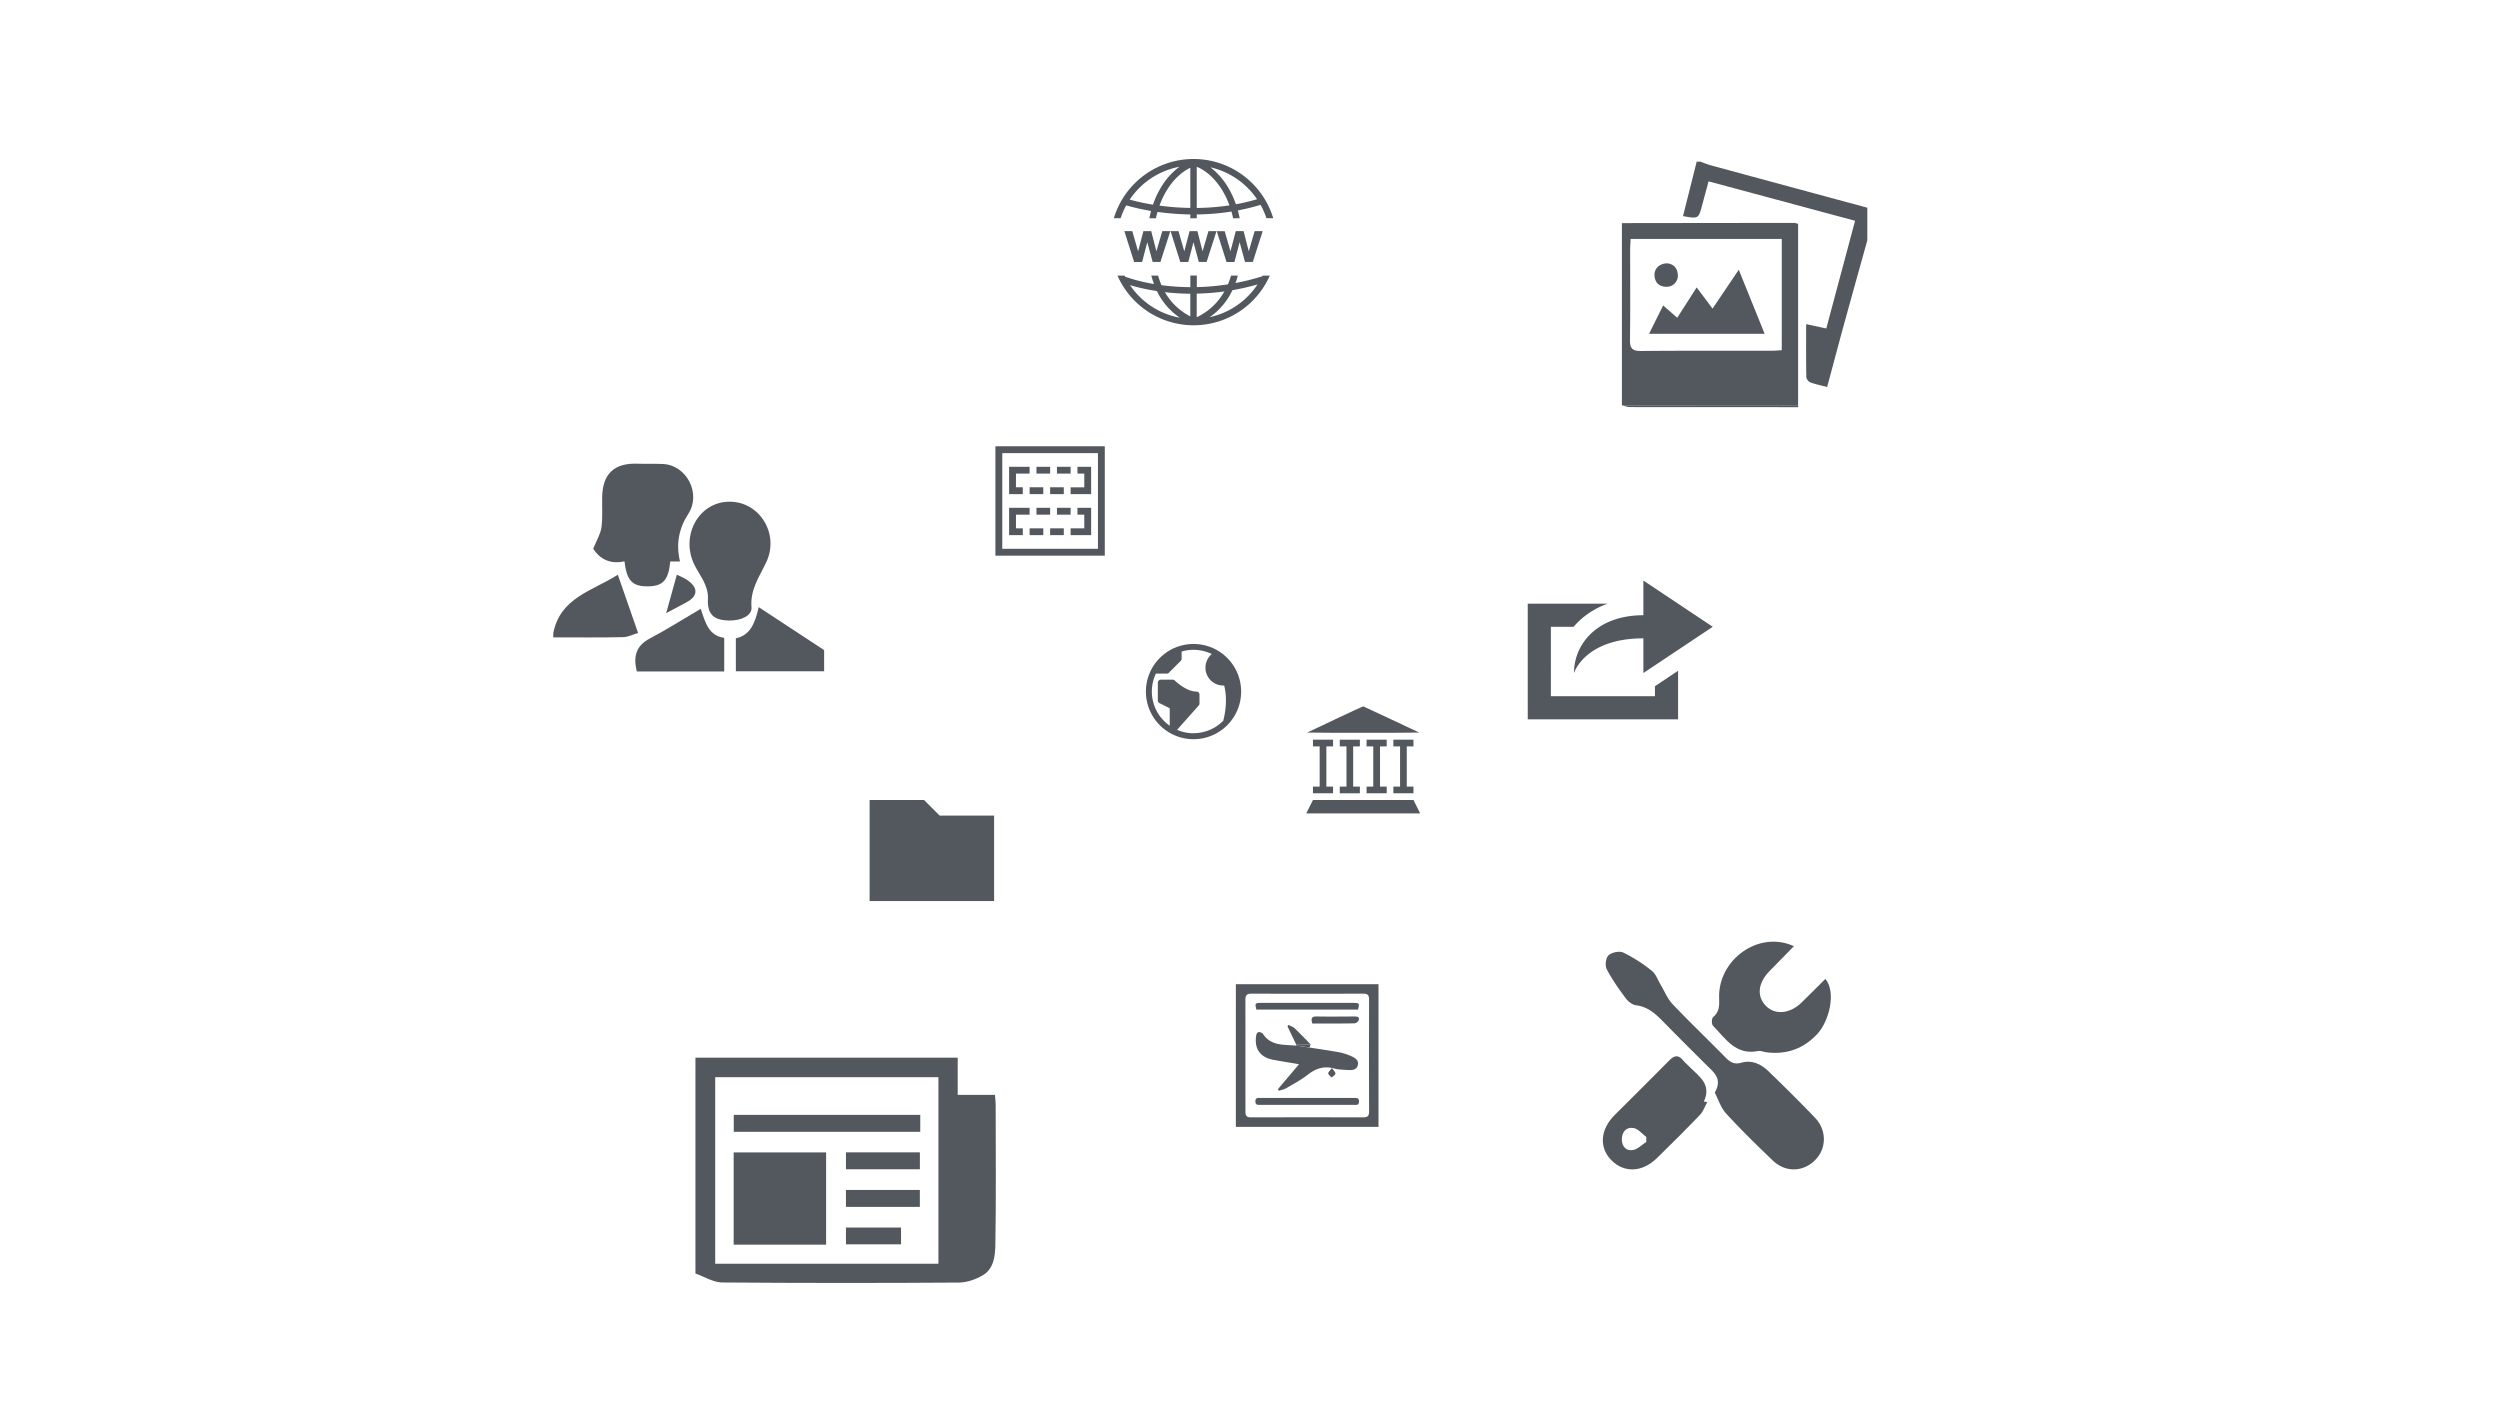 <svg id="Icons_Spiral" data-name="Icons Spiral" xmlns="http://www.w3.org/2000/svg" width="1920" height="1080" viewBox="0 0 1920 1080"><defs><style>.cls-1,.cls-2{fill:#53585f;}.cls-2{fill-rule:evenodd;}</style></defs><path id="Folder" class="cls-1" d="M709.67,614.39l12,12h41.81V692H667.86V614.39Z"/><g id="News"><path class="cls-1" d="M534.1,812.29H735.52v28.57h28.61c.25,3.22.55,5.23.55,7.25,0,36,.39,72-.25,108-.15,8.32-1.15,18.21-9.47,23.2-5.43,3.25-12.31,5.66-18.56,5.71q-90.89.62-181.76-.07c-6.87-.06-13.69-4.49-20.54-6.89ZM720.7,970.55V827.3H549.28V970.55Z"/><path class="cls-1" d="M634.45,955.92h-71V885.06h71Z"/><path class="cls-1" d="M706.76,856.23v13H563.53v-13Z"/><path class="cls-1" d="M649.7,898v-13h56.77v13Z"/><path class="cls-1" d="M649.68,926.88v-13h56.76v13Z"/><path class="cls-1" d="M649.7,955.67V942.76H692v12.91Z"/></g><g id="Page"><path class="cls-1" d="M1058.69,865.42H949.14V755.88h109.55Zm-102.2-55.2c0,14.55,0,29.09,0,43.64,0,3.08,1,4.28,4.16,4.27q43.2-.14,86.41,0c3.42,0,4.4-1.23,4.39-4.49q-.14-43,0-86c0-3.27-1-4.51-4.38-4.5q-43,.15-86,0c-3.58,0-4.64,1.24-4.61,4.71C956.57,782,956.48,796.1,956.49,810.22Z"/><path class="cls-1" d="M1005.75,804.52c7.6,1.19,15.22,2.26,22.78,3.65a44.18,44.18,0,0,1,8.93,2.84c3.09,1.3,6.37,3.18,5.31,7.18-1,3.73-4.62,3.77-7.81,3.57-3.41-.21-6.93-.23-10.18-1.14-7.84-2.2-14.22-.08-20.49,4.8-5,3.92-10.75,7-16.28,10.21-1.72,1-3.8,1.41-5.72,2.09l-.88-1.19,16.23-19.21-16.36-2.77c-1.26-.22-2.53-.44-3.78-.69-9.74-2-14.2-8.34-12.8-18.24.39-2.73,1.8-3.82,4.45-2.25a2,2,0,0,1,.69.5c6.17,9.57,16.22,8.33,25.52,9.17Z"/><path class="cls-1" d="M1043,775.39H964.9c-1.28-4.73-1-5.16,3.51-5.17q35.51,0,71,0C1044,770.23,1044.24,770.62,1043,775.39Z"/><path class="cls-1" d="M1004.25,843.19h35.49c2,0,4.12-.22,4,2.9-.12,2.95-2.23,2.47-4,2.47q-35.93,0-71.84,0c-1.88,0-3.78.19-3.78-2.69s1.88-2.68,3.77-2.68Z"/><path class="cls-1" d="M1007.85,786.07c-1.19-3.92-.43-5.48,3.28-5.42,9.66.16,19.31.07,29,0,2,0,4.11.16,3.43,2.8a4.36,4.36,0,0,1-3.29,2.47C1029.47,786.15,1018.71,786.07,1007.85,786.07Z"/><path class="cls-1" d="M995.39,802q-3.32-6.87-6.61-13.75l.69-1.1c1.61.82,3.52,1.32,4.78,2.51,4.21,4,8.19,8.24,12.25,12.39Z"/><path class="cls-1" d="M1022.92,820.22c1.38,2.09,2.86,3.35,2.7,4.35s-1.85,2-2.87,2.95c-1-1-2.55-2-2.67-3.1S1021.48,822.23,1022.92,820.22Z"/><path class="cls-1" d="M995.39,802l11.11.05-.75,2.43L995.36,803Z"/></g><g id="Person"><path class="cls-1" d="M632.93,515.52H565.14v-25.3c10.74-2.25,14.72-11.17,17.55-23.94l50.24,33Z"/><path class="cls-1" d="M424.93,486.24c5.27-27.36,30.26-32.48,49.56-44.86,5.15,14.82,10.05,28.89,15.55,44.72-3.45,1-7.49,3.14-11.57,3.23-17.84.38-35.69.16-53.54.17Z"/><path class="cls-1" d="M522.24,431.18h-7.46c-1.37,14.53-5.71,19.16-17.58,19.13-11.72,0-15.85-4.45-17.62-19.23-11.22,2.6-19.22-2.13-24-9.63,2.55-6.34,5.62-11.22,6.33-16.41,1.06-7.72.37-15.66.55-23.51.38-17.75,9.41-26.09,27.2-25.41,6.45.25,12.92-.06,19.37.22,18.32.79,29.66,22.69,19.64,38.21C521.41,405.78,519,417.74,522.24,431.18Z"/><path class="cls-1" d="M560.23,476.56c-12-.08-17.14-4.69-16.54-16.47.54-10.63-6.32-18-10.44-26.46-10.73-21.91,3-47.75,26.29-48.32,23.65-.59,39.32,24.59,28.94,46.53-5.21,11-12.51,21.05-11.32,34.49C577.71,472.6,569.72,476.62,560.23,476.56Z"/><path class="cls-1" d="M538.15,467.56c3.63,10.91,6.24,20.69,18.06,22.3v25.85H489.09c-2.78-11.14-1-19.57,9.89-25.3C512.07,483.49,524.61,475.52,538.15,467.56Z"/><path class="cls-1" d="M511.63,470.87l8.19-29.52c3,1.55,5.86,2.59,8.23,4.27,8.42,5.95,8,12.28-.93,17C522.38,465.06,517.69,467.62,511.63,470.87Z"/></g><g id="Portfolio"><path class="cls-1" d="M1245.62,171.35q66.2-.09,132.39-.16a16,16,0,0,1,2.94.73V311.19l-135.33.05Zm6.7,12.15c-.15,3.32-.35,5.73-.36,8.14,0,23.05.21,46.1-.15,69.15-.1,6.63,1.68,8.84,8.58,8.77,33.34-.33,66.69-.14,100-.17,2.64,0,5.27-.27,8-.43V183.5Z"/><path class="cls-1" d="M1434.1,184.6c-5.9,21.21-11.84,42.39-17.66,63.62-4.4,16-8.64,32.11-13.19,49-4.66-1.22-8.92-2.06-12.94-3.55a5.61,5.61,0,0,1-3.06-4.05c-.23-13.2-.14-26.4-.14-40.67l15.47,3.31c7.32-27.37,14.57-54.46,22.12-82.71l-112.51-30.26c-1.75,6.48-3.34,12.32-4.9,18.16-2.83,10.62-2.9,10.67-14.74,8.53q5.27-20.94,10.5-41.8H1306c2.74,1,5.43,2.13,8.22,2.89q59.94,16.27,119.89,32.45Z"/><path class="cls-1" d="M1245.62,311.24l135.33-.05.14,1.52q-64.8,0-129.62-.06C1249.52,312.64,1247.57,311.73,1245.62,311.24Z"/><path class="cls-1" d="M1315.23,237l20.15-29.83,19.87,49.2h-88.79l10.84-21.77,10.81,9.44,14.94-23.31Z"/><path class="cls-1" d="M1280.28,202.24c4.5.42,7.85,3,8.27,8.54a8.53,8.53,0,0,1-8.78,9.47c-5.45-.08-8.65-3-9.12-8.44C1270.2,206.62,1274.28,202.35,1280.28,202.24Z"/></g><g id="Service"><path class="cls-1" d="M1316.94,839.13c6.07-10.58-.57-15.4-6-20.8q-15.66-15.5-31.13-31.18c-6.66-6.77-12.88-13.83-23.31-15.09-2.84-.34-6.08-2.87-7.89-5.32-5.33-7.2-10.59-14.57-14.69-22.49-1.42-2.73-.65-8.69,1.45-10.6,2.51-2.26,8.36-3.49,11.29-2.09a117.39,117.39,0,0,1,21.93,14c3.15,2.49,4.62,7.11,6.82,10.77,3,5,5.18,10.69,9.08,14.79,13.29,14,27.26,27.33,40.79,41.11,3.51,3.58,6.69,5.48,12.06,3.94,8.06-2.31,15.12,1,20.82,6.51,12.12,11.72,24.12,23.58,35.77,35.76,9.12,9.53,8.93,23.5.25,32.36-9.27,9.46-23,9.85-32.85.33-12.15-11.68-24.26-23.46-35.62-35.89C1321.57,850.75,1319.64,844.26,1316.94,839.13Z"/><path class="cls-1" d="M1377.71,726.67c-6.69,6.84-12.67,13-18.68,19.1-8.91,9.07-10,19.22-3,26.56s18.39,6.5,27.49-2.31c6.17-6,12.21-12.11,18.36-18.21,8.4,9.93,3.12,32.22-6.16,42.24-10.56,11.39-23.6,16.06-39,14.13-2.16-.27-4.43-1.37-6.42-1-17.23,3.55-25.14-9.61-34.75-19.44-1.15-1.17-1.06-5.63.09-6.58,4.91-4,4.86-8.83,4.65-14.57C1319.25,737.14,1350.64,714.22,1377.71,726.67Z"/><path class="cls-1" d="M1311.19,846.31c-1.79,3.28-3,7.14-5.47,9.75-10.88,11.36-22,22.46-33.29,33.45s-25.19,11.35-34.85,1.59-8.61-23.6,2.4-34.67c14-14,28.12-27.89,42-42,3.91-4,7-4.52,10.64-.1,1.55,1.87,3.45,3.45,5.15,5.2,7.06,7.24,17,13.17,10.78,26.5ZM1264.34,877l0-3.85c-3.24-2.39-6.23-6.22-9.78-6.83-5.58-1-9,3-9,8.8.06,5.47,3.43,9.09,8.72,8.09C1257.94,882.49,1261,879.12,1264.34,877Z"/></g><path id="Shortcut" class="cls-1" d="M1208.82,516.9s8.16-26.65,53.29-26.65V516.9l53.29-35.53-53.29-35.52v26.64c-35.53,0-53.29,22.16-53.29,44.41M1271,534.66h-79.93V481.37h17.47a57.3,57.3,0,0,1,4.5-4.74,61.74,61.74,0,0,1,21.67-13h-61.4v88.81h115.46V515.14L1271,527v7.67"/><path id="Site" class="cls-1" d="M916.63,494.57a36.57,36.57,0,1,0,36.57,36.57A36.57,36.57,0,0,0,916.63,494.57Zm0,68.56a31.94,31.94,0,0,1-12.65-2.6l16.65-18.73a2.3,2.3,0,0,0,.58-1.52v-6.86a2.29,2.29,0,0,0-2.29-2.28c-8.07,0-16.58-8.4-16.67-8.48a2.28,2.28,0,0,0-1.61-.67h-9.15a2.29,2.29,0,0,0-2.28,2.29V538a2.3,2.3,0,0,0,1.26,2l7.88,3.94v13.41a32,32,0,0,1-10.63-40h8.35a2.28,2.28,0,0,0,1.61-.67l9.14-9.14a2.29,2.29,0,0,0,.67-1.62v-5.53a32.22,32.22,0,0,1,23.17,1.9c-.3.25-.59.52-.86.79a13.72,13.72,0,0,0,9.69,23.42l.67,0c1,3.7,2.77,13.33-.6,26.59a2.5,2.5,0,0,0-.06.38,31.88,31.88,0,0,1-22.86,9.61Z"/><path id="Template" class="cls-1" d="M796,358.5h10.5v5.24H796Zm15.75,0h10.49v5.24H811.74Zm26.24,0v21H822.23v-5.25h10.5v-10.5h-5.25V358.5Zm-47.24,15.74h10.5v5.25h-10.5Zm15.75,0H817v5.25H806.49Zm-26.24-10.5v10.5h5.25v5.25H775v-21h15.74v5.24ZM796,390h10.5v5.25H796Zm15.75,0h10.49v5.25H811.74ZM838,390v21H822.23v-5.25h10.5v-10.5h-5.25V390Zm-47.24,15.75h10.5V411h-10.5Zm15.75,0H817V411H806.49Zm-26.24-10.5v10.5h5.25V411H775V390h15.74v5.25Zm63-47.23H769.75v73.47h73.47V348m5.25-5.25v84h-84v-84h84"/><g id="URL"><path class="cls-2" d="M919.11,167.61v-2.93c3.46,0,6.88-.17,10.28-.38q8.31-.56,16.35-1.83c.48,1.68.9,3.4,1.26,5.14h5.09c-.4-2-.88-4-1.42-6a165.67,165.67,0,0,0,17.44-4.28,58.58,58.58,0,0,1,4.51,10.27h5.22a63.92,63.92,0,0,0-122.41,0h5.22a58.1,58.1,0,0,1,4.3-9.89A160.43,160.43,0,0,0,884,162c-.5,1.84-.94,3.73-1.32,5.64h5.08q.53-2.49,1.2-4.88c2.21.3,4.54.59,7,.85q9.15.94,18.2,1.09v2.94h5m0,44v8.86a179.18,179.18,0,0,0,23.9-2.13,61.89,61.89,0,0,0,2.39-6.73h5.21q-.79,3-1.8,5.73a180.1,180.1,0,0,0,20.6-5.19c.09-.18.18-.36.26-.54h5.49a63.91,63.91,0,0,1-117,0h5.48c.14.29.28.58.43.87a130.41,130.41,0,0,0,22.15,5.61q-1.17-3.1-2.07-6.48h5.21A62.65,62.65,0,0,0,892,219c.77.11,1.55.21,2.35.3a174,174,0,0,0,19.83,1.23v-8.9h5M929,243.6a59.08,59.08,0,0,0,36.75-25.13,185.52,185.52,0,0,1-19.26,4.39A51.61,51.61,0,0,1,929,243.6m11.32-19.78q-5.75.8-11.5,1.22c-3.24.25-6.49.4-9.74.47v18.13a47.67,47.67,0,0,0,21.24-19.82M929.7,128.53A59.09,59.09,0,0,1,965.41,153a158.59,158.59,0,0,1-16.23,3.87,69.52,69.52,0,0,0-6.11-13.11,54,54,0,0,0-13.37-15.19m14.5,29.14a180.62,180.62,0,0,1-25.09,2V128.08c7.51,3.11,14.43,9.5,19.69,18.22a64.24,64.24,0,0,1,5.4,11.37M906.1,244a59,59,0,0,1-38.24-25,153.9,153.9,0,0,0,20.64,4.54A51.75,51.75,0,0,0,906.1,244m-11.44-19.6a180.3,180.3,0,0,0,19.49,1.18V243a47.48,47.48,0,0,1-19.49-18.62m11.15-96.3a59,59,0,0,0-38.18,25.24,166.6,166.6,0,0,0,17.85,3.85,70,70,0,0,1,6.2-13.33,53.45,53.45,0,0,1,14.13-15.76M890.5,157.91q2.93.41,6.11.74c5.12.54,11,.95,17.54,1V128.85c-6.93,3.31-13.29,9.41-18.21,17.56a64.27,64.27,0,0,0-5.44,11.5M871,201.18l-7.49-23.66h6.09L874.06,193l4.08-15.51h6L888.12,193l4.52-15.51h6.18l-7.6,23.66h-6L881.12,186l-4,15.22H871m35.46,0L899,177.52h6.08L909.53,193l4.07-15.51h6L923.58,193l4.53-15.51h6.17l-7.6,23.66h-6L916.59,186l-4,15.22h-6.09m35.47,0-7.49-23.66h6.09L945,193l4.08-15.51h6L959.05,193l4.52-15.51h6.18l-7.6,23.66h-6L952.05,186l-4,15.22H942"/></g><g id="Temple"><path class="cls-1" d="M1025.27,552.51l-21.35,10.1,21.54.19c11.78.07,31.2.07,43,0l21.48-.19-21.22-10c-11.71-5.47-21.42-10-21.68-10.1s-10,4.44-21.81,10"/><path class="cls-1" d="M1008.35,570.65v2.58h5.15V604.1h-5.15v5.15h15.44V604.1h-5.14V573.23h5.14v-5.15h-15.44v2.57"/><path class="cls-1" d="M1028.94,570.65v2.58h5.14V604.1h-5.14v5.15h15.44V604.1h-5.15V573.23h5.15v-5.15h-15.44v2.57"/><path class="cls-1" d="M1049.52,570.65v2.58h5.15V604.1h-5.15v5.15H1065V604.1h-5.15V573.23H1065v-5.15h-15.44v2.57"/><path class="cls-1" d="M1070.11,570.65v2.58h5.14V604.1h-5.14v5.15h15.43V604.1h-5.14V573.23h5.14v-5.15h-15.43v2.57"/><path class="cls-1" d="M1005.78,619.54l-2.57,5.15h87.48l-2.57-5.15-2.58-5.15h-77.19l-2.57,5.15"/></g></svg>